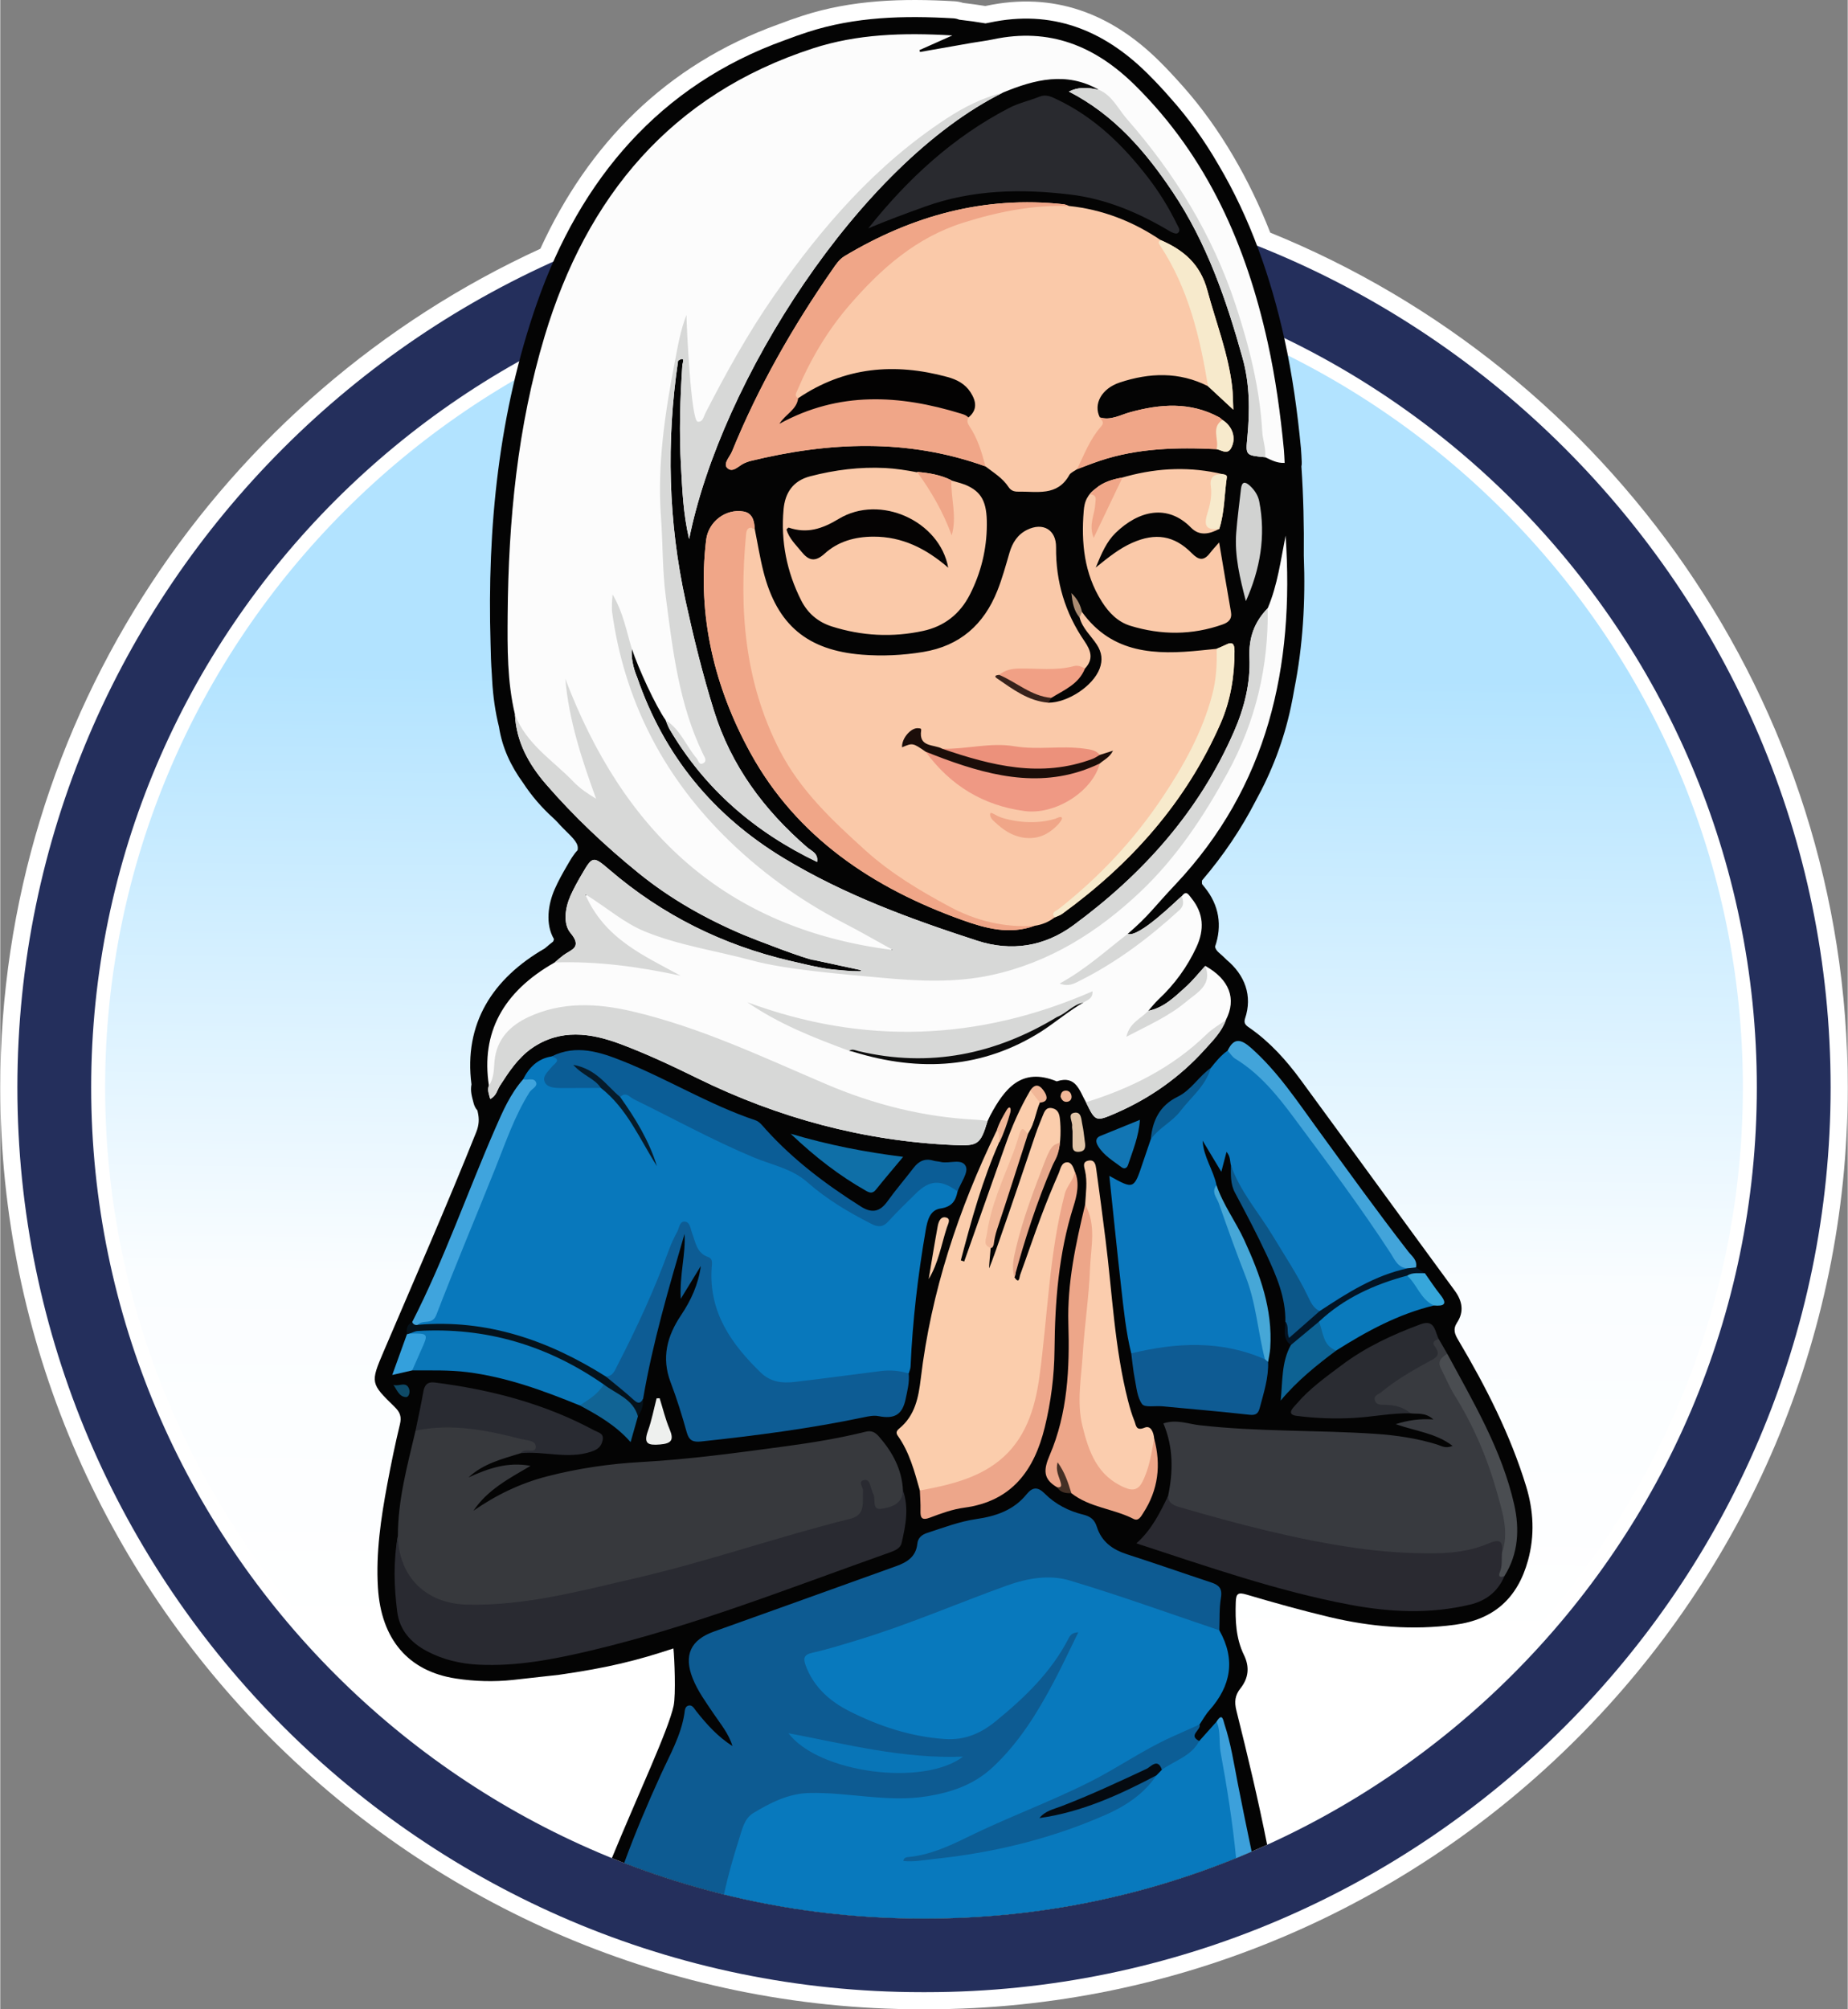 <?xml version="1.0" encoding="UTF-8"?>
<!DOCTYPE svg PUBLIC "-//W3C//DTD SVG 1.1//EN" "http://www.w3.org/Graphics/SVG/1.1/DTD/svg11.dtd">
<!-- Creator: CorelDRAW -->
<svg xmlns="http://www.w3.org/2000/svg" xml:space="preserve" width="460px" height="500px" version="1.1" style="shape-rendering:geometricPrecision; text-rendering:geometricPrecision; image-rendering:optimizeQuality; fill-rule:evenodd; clip-rule:evenodd"
viewBox="0 0 588.401 639.75"
 xmlns:xlink="http://www.w3.org/1999/xlink"
 xmlns:xodm="http://www.corel.com/coreldraw/odm/2003">
 <rect x="0" y="0" width="588.401" height="639.75" fill="#808080" stroke="none"/>
 <defs>
  <style type="text/css">
   <![CDATA[
    .fil1 {fill:#242F5C}
    .fil62 {fill:#F0A688}
    .fil2 {fill:white}
    .fil0 {fill:white}
    .fil60 {fill:#030202;fill-rule:nonzero}
    .fil42 {fill:#031424;fill-rule:nonzero}
    .fil4 {fill:#040404;fill-rule:nonzero}
    .fil61 {fill:#050303;fill-rule:nonzero}
    .fil53 {fill:#050A10;fill-rule:nonzero}
    .fil37 {fill:#05121B;fill-rule:nonzero}
    .fil57 {fill:#061B2A;fill-rule:nonzero}
    .fil58 {fill:#0875B7;fill-rule:nonzero}
    .fil7 {fill:#0878BC;fill-rule:nonzero}
    .fil6 {fill:#0879BD;fill-rule:nonzero}
    .fil43 {fill:#0A598D;fill-rule:nonzero}
    .fil23 {fill:#0A77B8;fill-rule:nonzero}
    .fil10 {fill:#0A77BC;fill-rule:nonzero}
    .fil29 {fill:#0A7ABC;fill-rule:nonzero}
    .fil59 {fill:#0B0B0B;fill-rule:nonzero}
    .fil18 {fill:#0B5D96;fill-rule:nonzero}
    .fil32 {fill:#0C5789;fill-rule:nonzero}
    .fil24 {fill:#0C5E96;fill-rule:nonzero}
    .fil8 {fill:#0D5B92;fill-rule:nonzero}
    .fil14 {fill:#0D5C94;fill-rule:nonzero}
    .fil35 {fill:#0D6293;fill-rule:nonzero}
    .fil51 {fill:#0E4A67;fill-rule:nonzero}
    .fil21 {fill:#0E5B93;fill-rule:nonzero}
    .fil33 {fill:#0F6FA7;fill-rule:nonzero}
    .fil39 {fill:#116495;fill-rule:nonzero}
    .fil40 {fill:#1276B4;fill-rule:nonzero}
    .fil56 {fill:#1B0D09;fill-rule:nonzero}
    .fil16 {fill:#292A2F;fill-rule:nonzero}
    .fil13 {fill:#292A31;fill-rule:nonzero}
    .fil22 {fill:#292B32;fill-rule:nonzero}
    .fil15 {fill:#2A2A31;fill-rule:nonzero}
    .fil26 {fill:#2A2C32;fill-rule:nonzero}
    .fil44 {fill:#34A0DC;fill-rule:nonzero}
    .fil46 {fill:#36A6DA;fill-rule:nonzero}
    .fil48 {fill:#37221B;fill-rule:nonzero}
    .fil9 {fill:#37393D;fill-rule:nonzero}
    .fil11 {fill:#383A3F;fill-rule:nonzero}
    .fil30 {fill:#3CA0DB;fill-rule:nonzero}
    .fil27 {fill:#3FA4DD;fill-rule:nonzero}
    .fil28 {fill:#42A4DA;fill-rule:nonzero}
    .fil49 {fill:#453025;fill-rule:nonzero}
    .fil36 {fill:#46A7D7;fill-rule:nonzero}
    .fil31 {fill:#4A4D51;fill-rule:nonzero}
    .fil52 {fill:#AB8C73;fill-rule:nonzero}
    .fil34 {fill:#D1D2D1;fill-rule:nonzero}
    .fil63 {fill:#D7D8D7;fill-rule:nonzero}
    .fil47 {fill:#E2C5A8;fill-rule:nonzero}
    .fil41 {fill:#E7A88C;fill-rule:nonzero}
    .fil55 {fill:#EC917B;fill-rule:nonzero}
    .fil20 {fill:#EDA689;fill-rule:nonzero}
    .fil25 {fill:#EDA68A;fill-rule:nonzero}
    .fil45 {fill:#EEF0EE;fill-rule:nonzero}
    .fil54 {fill:#EF9984;fill-rule:nonzero}
    .fil64 {fill:#F0A688;fill-rule:nonzero}
    .fil38 {fill:#F1A085;fill-rule:nonzero}
    .fil50 {fill:#F1B798;fill-rule:nonzero}
    .fil65 {fill:#F7EACC;fill-rule:nonzero}
    .fil17 {fill:#FAC9A9;fill-rule:nonzero}
    .fil12 {fill:#FBCDAC;fill-rule:nonzero}
    .fil19 {fill:#FBCDAE;fill-rule:nonzero}
    .fil5 {fill:#FCFCFC;fill-rule:nonzero}
    .fil3 {fill:url(#id0)}
   ]]>
  </style>
  <linearGradient id="id0" gradientUnits="userSpaceOnUse" x1="327.383" y1="214.835" x2="323.69" y2="525.975">
   <stop offset="0" style="stop-opacity:1; stop-color:#B2E3FF"/>
   <stop offset="0.62" style="stop-opacity:1; stop-color:#FAFDFF"/>
   <stop offset="1" style="stop-opacity:1; stop-color:white"/>
  </linearGradient>
 </defs>
 <g id="Layer_x0020_1">
  <g id="_2136300418352">
   <path class="fil0" d="M404.484 74.07c107.559,43.651 183.917,149.405 183.917,272.156 0,161.449 -132.074,293.524 -293.522,293.524l-1.356 0c-161.448,0 -293.523,-132.075 -293.523,-293.523 0,-118.172 70.765,-220.597 172.009,-267.022 15.214,-33.227 39.924,-58.548 75.811,-71.462 2.547,-0.977 5.12,-1.888 7.716,-2.729 15.748,-5.103 31.96,-5.571 48.347,-4.611 0.949,0.056 1.886,0.232 2.787,0.527 2.363,0.271 4.719,0.6 7.067,0.982 0.063,-0.013 0.126,-0.026 0.188,-0.039 21.553,-4.596 39.84,2.372 55.237,17.612 2.592,2.565 5.057,5.248 7.481,7.971 6.112,6.865 11.419,14.371 16.071,22.292 4.587,7.812 8.476,15.949 11.77,24.322z"/>
   <path class="fil1" d="M293.523 58.153l1.356 0c158.44,0 288.073,129.633 288.073,288.073l0 0.001c0,158.44 -129.633,288.073 -288.073,288.073l-1.356 0c-158.44,0 -288.073,-129.633 -288.073,-288.073l0 -0.001c0,-158.44 129.633,-288.073 288.073,-288.073z"/>
   <path class="fil2" d="M293.578 81.601l1.245 0c145.545,0 264.626,119.081 264.626,264.626l0 0c0,145.544 -119.081,264.626 -264.626,264.626l-1.245 0c-145.544,0 -264.626,-119.082 -264.626,-264.626l0 0c0,-145.545 119.082,-264.626 264.626,-264.626z"/>
   <path class="fil3" d="M293.537 86.086l1.328 0c143.078,0 260.141,117.063 260.141,260.14l0 0.001c0,143.078 -117.063,260.141 -260.141,260.141l-1.328 0c-143.078,0 -260.142,-117.063 -260.142,-260.141l0 -0.001c0,-143.077 117.064,-260.14 260.142,-260.14z"/>
   <g>
    <path class="fil4" d="M194.794 591.607c8.341,-20.262 18.031,-40.814 19.658,-48.466 0.757,-3.555 0.266,-15.342 -0.054,-18.284 -11.476,3.801 -20.651,6.134 -36.458,8.395 -5.231,0.583 -9.971,1.128 -14.715,1.637 -6.056,0.649 -12.108,0.464 -18.114,-0.452 -15.142,-2.308 -23.817,-12.469 -24.826,-28.929 -0.682,-11.126 0.943,-22.052 2.973,-32.928 1.194,-6.392 2.499,-12.77 4.03,-19.088 0.579,-2.39 0.062,-3.826 -1.67,-5.518 -7.703,-7.524 -7.785,-7.662 -3.506,-17.681 9.92,-23.226 20.093,-46.341 29.469,-69.799 0.921,-2.303 1.009,-4.214 0.486,-6.479l-0.105 -0.453c-0.553,-0.621 -0.953,-1.376 -1.181,-2.243 -0.596,-2.261 -1.111,-3.939 -0.708,-6.054 -2.493,-19.349 6.698,-33.694 23.373,-43.306 0.863,-0.73 1.706,-1.471 2.612,-2.153l0.029 -0.021c0.113,-0.247 0.2,-0.504 0.264,-0.777 -2.809,-4.77 -1.889,-11.12 0.273,-15.996 1.126,-2.536 2.474,-4.957 3.872,-7.35 0.995,-1.702 2.005,-3.539 3.369,-4.951 0.444,-2.066 -1.014,-3.481 -4.531,-6.935 -1.08,-1.06 -2.037,-2.25 -3.157,-3.263 -3.839,-3.47 -7.025,-7.214 -9.637,-11.211 -3.913,-5.371 -6.69,-11.242 -7.696,-17.857 -1.19,-4.733 -1.891,-9.7 -2.183,-14.88 -0.039,-0.68 -0.075,-1.36 -0.11,-2.041 -0.236,-3.198 -0.349,-6.406 -0.395,-9.622 -1.109,-36.979 2.614,-73.617 14.798,-108.466 13.819,-39.528 39.257,-69.385 78.764,-83.584 2.445,-0.938 4.943,-1.825 7.498,-2.653 15.088,-4.889 30.656,-5.274 46.348,-4.355 0.654,0.039 1.276,0.187 1.845,0.429 2.798,0.308 5.597,0.701 8.394,1.175 0.422,-0.075 0.841,-0.156 1.259,-0.245 19.748,-4.211 36.185,2.218 50.267,16.156 2.536,2.51 4.949,5.085 7.243,7.721 5.905,6.575 11.009,13.752 15.442,21.428 10.002,16.907 16.607,35.591 21,55.487 2.529,11.453 4.126,23.085 5.243,34.756 0.139,1.445 0.17,2.892 0.249,4.341 0.028,0.503 -0.006,0.985 -0.101,1.446 0.636,9.396 0.858,18.856 0.762,28.366 0.573,14.646 -0.304,28.815 -3.004,42.382 -0.329,1.946 -0.697,3.888 -1.108,5.826 -2.274,10.699 -6.107,20.616 -11.211,29.88 -4.545,8.83 -10.198,17.293 -17.092,25.343 -0.055,0.383 -0.051,0.77 0.016,1.167 0.244,0.295 0.489,0.612 0.774,0.959 4.709,5.748 5.661,12.294 3.37,18.931 0.107,0.817 0.633,1.435 1.353,2.055 0.827,0.711 1.613,1.438 2.351,2.184 5.727,4.774 8.323,11.395 5.819,18.728l-0.053 0.209c-0.406,1.537 0.697,2.127 1.698,2.83 6.399,4.489 11.55,10.237 16.129,16.479 16.387,22.331 32.655,44.749 49.043,67.078 2.442,3.328 2.984,6.697 0.768,10.088 -1.463,2.239 -0.756,3.771 0.391,5.705 8.736,14.74 16.491,29.944 21.544,46.4 2.412,7.854 2.812,15.739 0.61,23.718 -3.282,11.896 -10.759,18.774 -23.213,20.446 -13.572,1.823 -26.899,0.677 -40.091,-2.467 -8.826,-2.102 -17.576,-4.552 -26.28,-7.12 -2.672,-0.788 -3.391,-0.437 -3.48,2.385 -0.185,5.814 0.01,11.504 2.618,16.859 1.834,3.769 1.486,7.323 -1.136,10.616 -1.708,2.145 -1.99,4.226 -1.272,7.092 3.549,14.166 6.935,28.365 9.784,42.677 -33.196,15.083 -69.997,23.499 -108.672,23.499l-1.245 0c-34.874,0 -68.226,-6.843 -98.784,-19.246z"/>
    <g>
     <path class="fil5" d="M211.933 229.32c-3.271,-4.673 -8.69,-16.453 -10.778,-22.74 -0.249,2.69 0.359,5.96 1.707,9.142 8.568,24.876 24.148,43.903 46.731,57.551 19.326,11.679 40.273,19.331 61.547,26.241 10.853,3.525 21.409,1.889 30.653,-4.915 22.177,-16.324 40.09,-36.281 51.201,-61.809 3.239,-7.443 5.21,-15.334 4.867,-23.374 -0.274,-6.37 1.541,-11.353 5.803,-15.746 3.147,-7.395 4.151,-15.342 5.704,-23.149 2.845,41.739 -5.571,79.887 -35.253,111.268 -6.62,6.997 -8.212,9.695 -15.048,15.564 3.626,1.311 15.579,-10.684 17.266,-12.06l0.001 0.001 0 -0.001c1.442,-1.916 2.122,-0.44 2.992,0.622 3.979,4.856 4.216,10.089 1.656,15.623 -2.939,6.35 -6.984,11.892 -12.092,16.679 -1.182,1.107 -2.176,2.417 -3.257,3.633l0 0.001c4.956,-0.982 8.383,-4.428 11.913,-7.597 2.265,-2.032 4.173,-4.463 6.241,-6.715 7.688,4.304 10.04,10.472 6.566,17.216l-0.001 0.001 0.001 -0.001c-1.356,3.813 -4.19,6.605 -6.797,9.491 -7.911,8.762 -17.386,15.429 -28.189,20.14 -6.527,2.848 -6.583,2.721 -9.577,-3.429l0 -0.001 0 0c-2.082,-3.645 -3.146,-8.712 -9.305,-6.654 -11.291,-4.624 -16.618,2.356 -21.189,10.862 -0.152,0.283 -0.456,0.934 -0.859,1.801 -2.266,7.491 -3.073,7.945 -10.57,7.618 -28.818,-1.252 -56.045,-8.596 -81.911,-21.309 -7.995,-3.929 -16.099,-7.733 -24.429,-10.856 -9.431,-3.534 -19.178,-4.954 -28.226,1.333 -4.39,3.051 -7.327,7.527 -10.192,11.98 -0.863,1.341 -1.068,3.146 -3.058,4.199 -0.403,-1.527 -0.98,-2.822 -0.427,-4.328l0 0 -0.001 0c-2.534,-16.754 4.445,-29.795 20.953,-39.155l0.001 0c0.917,-0.764 1.804,-1.569 2.757,-2.285 2.411,-1.814 6.207,-2.41 2.267,-7.133 -2.385,-2.857 -1.74,-7.873 0.005,-11.806 1.039,-2.342 2.301,-4.595 3.596,-6.811 3.435,-5.878 3.571,-5.987 8.915,-1.409 16.77,14.368 35.95,23.89 57.406,28.918 4.655,1.089 8.367,2.005 12.306,2.6 1.208,0.126 2.418,0.241 3.63,0.342 1.277,0.115 2.554,0.23 3.83,0.343 0.877,0.03 1.787,0.046 2.738,0.046 0.043,-0.119 0.088,-0.238 0.132,-0.357l-13.135 -2.83 -1.791 -0.385 0 0c-1.997,0 -19.569,-6.786 -22.501,-8.029 -11.932,-5.058 -23.235,-11.384 -33.517,-19.739 -10.562,-8.583 -20.458,-17.898 -29.377,-28.192 -5.533,-6.387 -9.505,-13.567 -9.924,-22.278l0.002 0.003 -0.001 -0.003c-2.465,-10.409 -2.398,-21.039 -2.314,-31.605 0.236,-30.102 3.138,-60.091 11.804,-88.876 13.302,-44.187 40.148,-76.885 85.491,-91.578 13.931,-4.514 28.408,-5.032 44.349,-4.098 -4.325,1.925 -7.407,3.296 -10.488,4.667 0.061,0.2 0.121,0.4 0.181,0.6 5.515,-0.97 11.027,-1.946 16.543,-2.904 2.236,-0.389 4.499,-0.641 6.718,-1.115 17.94,-3.825 32.532,2.066 45.296,14.699 23.014,22.778 35.349,50.923 42.198,81.938 2.482,11.242 4.041,22.64 5.139,34.1 0.127,1.334 0.153,2.677 0.232,4.12 -2.476,0.121 -4.31,-0.945 -6.203,-1.81l0 0c-6.315,-0.6 -6.218,-0.591 -5.668,-6.412 0.799,-8.467 0.776,-16.907 -1.536,-25.199 -5.173,-18.554 -11.409,-36.66 -22.243,-52.83 -8.656,-12.916 -18.58,-24.535 -33.057,-31.982 2.774,-1.41 5.633,-1.437 9.552,-0.56l0.001 0 0 0c-10.345,-5.891 -20.45,-3.299 -30.511,0.861l-0.002 0.001 0.002 0c-45.727,22.653 -89.95,91.923 -100.002,142.181 -1.953,-8.366 -2.162,-15.818 -2.587,-23.201 -0.62,-10.735 -0.282,-21.483 0.433,-32.217 0.036,-0.548 1.152,-2.992 -1.351,-1.366 -3.803,25.692 -3.151,51.276 2.41,76.638 2.554,11.651 5.416,23.241 8.964,34.667 5.478,17.642 15.958,31.703 29.725,43.628 1.354,1.173 3.621,1.884 3.163,4.654 -19.893,-9.533 -35.808,-23.25 -46.973,-42.264 -0.522,-0.89 -0.837,-1.903 -1.248,-2.859l0 0 0 0zm71.922 72.893c-0.004,0.068 -0.014,0.137 -0.031,0.206 0.179,0.023 0.355,0.049 0.533,0.071l-0.502 -0.277zm-97.178 -17.274l-0.388 -0.243c0.064,0.148 0.13,0.294 0.195,0.44 0.052,-0.063 0.11,-0.123 0.176,-0.182l0.017 -0.015zm127.76 72.026l0 0 0 0z"/>
    </g>
    <path class="fil6" d="M388.256 519.079c5.255,9.306 3.732,17.733 -3.212,25.528 -1.19,1.336 -2.057,2.963 -3.073,4.455 -0.853,1.331 -2.141,2.085 -3.538,2.718 -9.928,4.495 -19.236,10.129 -28.683,15.518 -9.866,5.627 -20.75,9.046 -30.978,13.917 -7.618,3.626 -15.074,7.681 -23.324,9.86 -1.615,0.426 -3.213,0.657 -4.986,0.723 21.193,-2.715 42.057,-6.361 61.535,-15.315 5.752,-2.645 10.956,-6.383 15.072,-11.376 0.647,-0.917 1.44,-1.686 2.34,-2.349 4.131,-2.838 8.511,-5.311 12.457,-8.43 1.84,-2.059 3.68,-4.118 5.521,-6.177 1.785,1.077 1.98,2.91 2.223,4.711 1.723,12.735 4.059,25.389 5.382,38.176 -30.934,12.762 -64.766,19.815 -100.169,19.815l-1.245 0c-22.156,0 -43.696,-2.764 -64.296,-7.958 1.361,-6.75 3.267,-13.386 5.616,-19.918 1.592,-4.425 4.499,-7.303 8.685,-9.321 7.601,-3.665 15.399,-4.666 23.8,-3.619 9.721,1.211 19.49,1.959 29.358,0.445 10.959,-1.68 18.773,-7.816 25.342,-16.132 7.455,-9.44 12.8,-20.142 18.255,-30.784 -5.705,11.126 -14.674,19.271 -24.369,26.77 -4.248,3.286 -8.928,4.85 -14.346,4.549 -13.295,-0.74 -25.506,-4.721 -36.57,-12.079 -4.093,-2.723 -7.258,-6.425 -9.2,-10.999 -1.629,-3.837 -0.892,-5.816 3.117,-6.847 20.867,-5.367 40.636,-13.847 60.835,-21.118 8.908,-3.208 17.955,-3.423 27.097,-0.136 11.955,4.299 24.093,8.079 36.135,12.131 1.977,0.666 4.18,1.038 5.219,3.242z"/>
    <path class="fil7" d="M166.513 343.665c1.916,-3.816 4.664,-6.597 9.081,-7.301 3.716,-0.635 2.435,1.554 1.675,3.155 -2.437,5.136 -2.25,5.498 3.395,5.66 3.309,0.095 6.629,-0.197 9.93,0.231 6.375,2.605 8.946,8.666 12.318,13.901 1.931,2.999 3.427,6.314 4.293,7.971 -2.136,-3.639 -4.424,-9.162 -8.057,-13.95 -0.95,-1.253 -2.223,-2.53 -2.036,-4.39 1.914,-2.654 3.861,-0.644 5.526,0.182 9.598,4.761 19.193,9.53 28.777,14.321 1.485,0.742 2.906,1.697 4.494,2.133 12,3.29 22.058,10.038 32.045,17.174 11.233,8.027 11.53,7.818 21.056,-1.908 3.736,-3.814 7.496,-6.638 13.094,-4.36 1.305,0.53 3.124,0.659 2.78,2.845 -0.581,3.03 -1.82,4.927 -5.414,5.452 -3.373,0.493 -4.17,3.704 -4.722,6.891 -2.495,14.402 -4.19,28.882 -4.835,43.486 -0.032,0.728 -0.375,1.444 -0.574,2.165 -7.15,0.844 -14.365,0.947 -21.5,2.025 -4.479,0.677 -9.007,1.041 -13.486,1.743 -5.779,0.905 -10.636,-0.549 -14.793,-4.893 -20.065,-20.962 -11.552,-31.879 -15.402,-34.984 -6.083,-4.905 -3.737,-9.995 -6.188,-10.023 -0.854,-0.01 -1.199,0.788 -1.514,1.479 -1.568,3.44 -2.915,6.972 -4.212,10.518 -4.01,10.96 -9.13,21.412 -14.454,31.772 -1.045,2.031 -2.137,4.101 -4.937,4.037 -6.684,-2.706 -12.818,-6.532 -19.467,-9.361 -10.404,-4.429 -21.077,-6.899 -32.404,-6.568 -2.518,0.074 -5.13,0.512 -7.556,-0.675 -1.28,-1.356 -0.047,-1.976 0.888,-2.221 2.536,-0.665 3.479,-2.531 4.395,-4.728 7.104,-17.03 13.814,-34.22 20.678,-51.347 2.254,-5.625 4.513,-11.264 7.87,-16.317 1.317,-1.981 0.6,-2.945 -0.744,-4.115z"/>
    <path class="fil8" d="M388.256 519.079c-15.868,-5.347 -31.626,-11.066 -47.66,-15.86 -6.493,-1.941 -13.51,-0.718 -20.021,1.624 -15.89,5.716 -31.399,12.48 -47.589,17.373 -4.756,1.437 -9.507,2.948 -14.349,4.018 -2.867,0.634 -2.912,1.917 -2.077,4.156 2.529,6.792 7.684,11.31 13.778,14.396 9.564,4.841 19.659,8.188 30.566,8.918 6.398,0.428 11.473,-1.86 16.153,-5.68 9.169,-7.484 17.637,-15.601 23.167,-26.306 0.464,-0.899 0.961,-1.893 3.121,-1.995 -2.683,5.441 -5.062,10.558 -7.694,15.542 -5.3,10.038 -11.208,19.66 -19.634,27.483 -5.859,5.439 -12.835,7.869 -20.684,9.16 -12.753,2.097 -25.21,-1.364 -37.819,-1.015 -6.519,0.181 -12.206,3.079 -17.64,6.354 -2.94,1.771 -3.591,5.234 -4.53,8.171 -1.878,5.877 -3.587,11.79 -4.844,17.78 -10.872,-2.686 -21.485,-6.047 -31.791,-10.039 3.487,-9.521 7.447,-18.861 11.663,-28.099 2.884,-6.32 6.389,-12.368 7.504,-19.38 0.146,-0.923 0.108,-2.353 1.339,-2.638 1.219,-0.284 1.785,0.952 2.409,1.741 3.341,4.229 6.92,8.2 11.564,11.144 -1.18,-3.966 -3.795,-7.021 -5.995,-10.3 -2.444,-3.642 -5.059,-7.167 -6.684,-11.288 -2.903,-7.363 -0.603,-12.228 6.798,-14.864 19.371,-6.899 38.713,-13.883 58.069,-20.829 3.45,-1.237 6.282,-3.011 6.702,-7.13 0.191,-1.868 1.417,-2.881 3.16,-3.446 5.17,-1.674 10.245,-3.635 15.68,-4.418 6.112,-0.881 11.804,-2.785 15.894,-7.814 1.913,-2.352 3.536,-2.594 5.874,-0.254 3.361,3.366 7.615,5.544 12.22,6.668 2.356,0.575 3.63,1.624 4.341,3.878 1.494,4.743 5.002,7.268 9.631,8.752 8.924,2.861 17.761,5.997 26.667,8.919 2.492,0.818 3.744,1.854 3.232,4.872 -0.578,3.4 -0.381,6.932 -0.521,10.406z"/>
    <path class="fil9" d="M165.746 462.696c-5.85,1.833 -11.879,3.272 -16.637,7.729 6.147,-2.815 12.364,-5.071 19.787,-3.702 -6.911,4.046 -13.755,7.653 -18.191,14.294 7.24,-5.043 15.023,-8.786 23.531,-10.97 9.802,-2.517 19.758,-3.982 29.866,-4.541 15.496,-0.855 30.86,-2.972 46.227,-5.044 8.51,-1.146 16.976,-2.545 25.309,-4.614 2.035,-0.507 3.18,0.354 4.3,1.641 4.259,4.898 7.241,10.373 7.559,17.026 0.211,3.763 -1.572,6.054 -5.399,6.773 -5.234,0.985 -4.498,-3.688 -5.908,-6.32 -0.5,7.882 -0.961,8.676 -8.617,10.744 -27.295,7.376 -54.167,16.339 -81.921,21.994 -12.002,2.447 -24,5.026 -36.374,4.473 -8.426,-0.375 -15.745,-2.836 -20.346,-10.607 -2.323,-3.925 -3.301,-8.036 -2.296,-12.541 -0.006,-11.487 3.03,-22.464 5.625,-33.515 1.406,-1.555 3.232,-2.125 5.252,-2.236 10.346,-0.57 20.391,1.103 30.263,4.058 0.575,0.171 1.133,0.415 1.652,0.723 1.194,0.708 2.453,1.53 2.016,3.128 -0.435,1.59 -1.962,0.967 -3.078,1.079 -0.885,0.088 -1.814,-0.141 -2.62,0.428z"/>
    <path class="fil10" d="M385.54 340.039c1.599,-2.027 3.233,-4.021 5.367,-5.529 13.643,5.924 27.297,28.186 36.088,39.79 5.921,7.815 11.388,15.951 16.719,24.176 1.33,2.05 3.262,3.524 4.76,5.405 -0.12,1.099 -0.948,1.536 -1.837,1.715 -13.645,2.756 -22.907,12.494 -26.403,12.333 -2.626,-0.347 -3.698,-2.414 -4.683,-4.435 -6.006,-12.336 -13.776,-23.588 -21.477,-34.873 -1.651,-2.419 -1.257,-5.144 -2.129,-7.634 -0.336,-1.281 -0.095,-2.722 -1.39,-4.244 -0.526,2.008 -0.983,3.748 -1.665,6.346 -2.22,-3.695 -4.089,-6.803 -5.958,-9.913 0.276,5.161 3.417,9.315 4.426,14.171 -0.906,2.335 0.831,3.995 1.629,5.815 6.325,14.43 11.92,29.077 13.918,44.842 0.217,1.715 1.142,3.541 -0.408,5.14 -3.945,0.534 -7.203,-1.859 -10.87,-2.598 -8.926,-1.795 -17.723,-0.399 -26.562,0.385 -1.629,0.145 -3.245,0.846 -4.863,-0.024 -1.689,-6.876 -2.396,-13.907 -3.189,-20.917 -1.336,-11.815 -2.524,-23.648 -3.788,-35.604 7.828,4.362 7.823,4.361 10.7,-4.296 0.81,-2.439 1.654,-4.867 2.484,-7.3 1.219,-2.761 3.077,-4.902 5.449,-6.853 5.453,-4.485 9.33,-10.415 13.682,-15.898z"/>
    <path class="fil11" d="M371.933 476.348c1.639,-7.821 1.717,-15.566 -1.489,-23.14 4.14,-1.384 7.826,0.154 11.473,0.572 18.638,2.14 37.395,1.492 56.058,2.752 6.59,0.445 13.179,1.412 19.561,3.371 1.386,0.425 2.735,1.441 5.009,0.454 -5.321,-4.065 -11.627,-4.631 -18.112,-6.913 4.177,-1.297 7.518,-1.758 12.006,-1.504 -2.715,-2.392 -5.143,-1.623 -7.275,-1.948 -2.807,-1.181 -5.83,-1.191 -8.776,-1.613 -1.566,-0.225 -3.016,-0.74 -3.407,-2.453 -0.351,-1.533 0.752,-2.51 1.8,-3.383 4.169,-3.472 8.825,-6.218 13.495,-8.93 2.1,-1.221 4.328,-2.112 3.57,-5.373 -0.308,-1.323 0.262,-2.892 2.345,-1.813 0.886,1.533 1.772,3.066 2.658,4.599 -1.027,2.608 -0.339,4.867 0.913,7.313 5.849,11.423 12.324,22.571 15.772,35.088 1.57,5.707 3.02,11.426 2.742,17.386 -0.067,1.425 0.668,3.987 -2.458,3.545 -1.023,-1.286 -2.209,-1.909 -3.934,-1.362 -15.462,4.905 -31.097,3.137 -46.612,0.664 -16.547,-2.636 -32.778,-6.825 -48.875,-11.482 -1.592,-0.46 -3.206,-0.941 -4.604,-1.856 -1.395,-0.915 -2.836,-1.907 -1.86,-3.974z"/>
    <path class="fil12" d="M292.88 474.572c-1.715,-6.084 -3.307,-12.218 -7.059,-17.479 -0.697,-0.977 -0.251,-1.644 0.527,-2.283 4.991,-4.098 6.11,-9.868 6.817,-15.815 3.305,-27.788 12.008,-53.923 24.174,-78.999 1.693,-0.082 1.604,0.79 1.029,1.922 -0.043,0.521 -0.087,1.041 -0.131,1.562 -0.77,7.774 -4.825,14.537 -6.772,21.961 -1.175,4.481 -2.475,8.968 -4.257,13.265 2.861,-8.232 5.35,-16.595 8.422,-24.754 1.222,-3.247 2.184,-6.605 4.48,-9.33 2.127,-6.047 4.685,-11.898 7.942,-17.431 2.595,0.047 3.115,1.73 3.05,3.873 -1.079,2.265 -2.548,9.434 -3.688,10.192 -1.026,0.362 -1.901,0.897 -2.242,2.022 -2.953,9.753 -8.257,18.723 -9.603,29.021 -0.22,1.677 -0.623,3.24 0.44,4.741 0.643,1.415 -0.382,2.557 -0.736,4.431 0.451,-1.797 1.301,-2.831 1.246,-4.158 4.463,-12.444 7.368,-25.452 13.581,-37.253 0.626,-1.585 1.231,-3.178 1.883,-4.752 0.567,-1.37 1.044,-2.887 3.074,-2.461 1.834,0.385 2.252,1.843 2.425,3.358 0.323,2.81 0.36,7.705 -0.576,10.521 -0.649,0.26 -0.851,-1.944 -1.239,-1.045 -5.058,11.733 -9.036,23.836 -12.492,36.123 -0.458,1.63 0.737,3.275 -0.169,4.863 1.565,2.372 1.545,-0.013 1.79,-0.683 2.261,-6.199 4.372,-12.453 6.683,-18.633 1.733,-4.635 3.615,-9.221 5.605,-13.752 0.608,-1.383 0.825,-3.636 2.891,-3.523 1.881,0.105 2.603,4.147 2.792,5.63 0.436,3.592 -2.274,4.544 -3.071,7.845 -3.917,16.211 -5.428,32.695 -6.498,49.27 -0.371,5.731 -1.95,11.278 -3.715,16.778 -3.698,11.519 -11.054,19.309 -22.703,22.687 -4.5,1.306 -8.842,4.164 -13.9,2.286z"/>
    <path class="fil13" d="M126.636 489.031c0.308,13.093 8.956,21.582 22.087,21.879 18.443,0.417 36.048,-4.368 53.769,-8.462 23.019,-5.318 45.331,-13.19 68.246,-18.882 5.076,-1.263 3.748,-5.387 4.04,-8.861 0.099,-1.187 -1.769,-2.96 0.269,-3.436 1.912,-0.447 1.962,1.813 2.51,3.127 0.175,0.419 0.247,0.888 0.472,1.273 0.937,1.604 -0.619,5.204 2.626,4.723 3.066,-0.456 6.703,-1.457 6.843,-5.876 1.974,5.652 0.848,11.26 -0.437,16.805 -0.393,1.696 -2.211,2.422 -3.79,2.982 -31.512,11.162 -62.649,23.55 -95.259,31.246 -11.636,2.746 -23.518,5.084 -35.7,4.474 -5.839,-0.292 -11.364,-1.612 -16.453,-4.311 -4.978,-2.641 -8.668,-6.569 -9.428,-12.51 -1.032,-8.063 -1.281,-16.126 0.205,-24.171z"/>
    <path class="fil14" d="M192.887 438.287c2.275,-0.1 2.852,-1.97 3.674,-3.559 6.178,-11.953 11.803,-24.151 16.412,-36.807 0.721,-1.979 1.631,-3.908 2.641,-5.758 0.666,-1.222 0.72,-3.489 2.58,-3.185 1.526,0.25 1.64,2.317 2.169,3.712 1.1,2.899 1.431,6.269 5.082,7.545 1.678,0.587 1.196,2.324 1.116,3.589 -0.88,13.957 6.234,24.079 15.644,33.2 3.179,3.082 6.948,3.429 10.918,2.963 9.098,-1.065 18.178,-2.293 27.267,-3.447 3.037,-0.385 6.024,-0.15 8.948,0.783 0.264,2.764 -0.426,5.426 -0.978,8.079 -1.055,5.071 -3.553,6.486 -8.69,5.483 -1.421,-0.277 -3.02,0.032 -4.482,0.339 -17.18,3.606 -34.552,5.878 -51.991,7.737 -2.483,0.266 -3.826,-0.243 -4.561,-2.899 -1.492,-5.388 -3.166,-10.747 -5.149,-15.973 -2.975,-7.84 -1.091,-14.75 3.342,-21.348 3.177,-4.729 5.506,-9.825 6.289,-15.653 -1.906,3.117 -3.813,6.235 -6.39,10.448 -0.401,-7.87 1.614,-14.148 1.2,-20.66 -5.042,17.339 -10.158,34.648 -13.188,52.494 -0.538,1.113 -0.799,3.142 -2.621,1.704 -3.335,-2.633 -7.453,-4.504 -9.232,-8.787z"/>
    <path class="fil15" d="M371.933 476.348c0.089,2.313 1.904,3.007 3.614,3.504 18.449,5.361 36.985,10.274 56.07,13.012 8.531,1.223 17.016,1.792 25.594,1.688 5.763,-0.07 11.502,-0.849 16.727,-3.095 4.131,-1.776 4.661,-0.422 4.321,3.1 2.32,2.173 -0.169,4.897 0.827,7.222 -2.06,4.942 -5.839,7.889 -10.937,9.114 -12.839,3.086 -25.694,2.439 -38.548,0.003 -22.997,-4.357 -45.015,-12.066 -67.752,-19.496 4.898,-4.38 7.478,-9.724 10.084,-15.052z"/>
    <path class="fil16" d="M276.445 72.719c12.562,-15.792 27.011,-29.091 44.835,-38.332 3.044,-1.579 6.506,-2.335 9.717,-3.615 2.117,-0.844 3.807,0.05 5.591,0.898 11.893,5.652 21.004,14.538 28.931,24.816 3.609,4.679 6.695,9.674 9.278,14.983 0.449,0.922 1.304,2.042 0.143,2.795 -0.486,0.315 -1.726,-0.201 -2.449,-0.632 -9.815,-5.857 -20.23,-10.296 -31.604,-11.673 -15.678,-1.898 -31.27,-1.608 -46.409,3.843 -6.041,2.175 -12.062,4.387 -18.033,6.917z"/>
    <path class="fil17" d="M388.242 168.406c-3.083,1.619 -6.275,2.38 -9,-0.406 -7.522,-7.688 -16.735,-5.399 -24.016,1.669 -2.805,2.724 -4.41,6.343 -6.328,11.031 4.257,-3.445 7.64,-6.11 11.616,-7.873 7.353,-3.264 13.355,-2.388 18.983,3.322 2.241,2.274 3.837,2.468 5.773,-0.041 0.814,-1.056 1.737,-2.027 2.93,-3.402 1.296,7.654 2.486,14.881 3.761,22.094 0.404,2.28 -0.719,3.344 -2.646,4.025 -9.747,3.448 -19.585,3.425 -29.375,0.428 -4.016,-1.23 -6.867,-4.153 -9.14,-7.754 -5.614,-8.897 -6.546,-18.681 -5.732,-28.804 0.114,-1.426 0.369,-2.895 1.11,-4.179 0.545,-0.944 1.194,-1.934 2.748,-2.993 2.344,-2.016 5.276,-2.908 8.383,-3.463 0.495,-0.143 1.011,-0.287 1.553,-0.432 10.117,-2.711 20.281,-3.1 30.552,-0.634l0 0.001 0.002 0c0.604,0.098 1.336,0.235 1.226,0.998 -0.79,5.472 -0.708,11.074 -2.4,16.413zm-52.432 123.688l0 0c-1.894,1.473 -4.043,2.337 -6.408,2.683l-0.006 0.001c-7.932,2.89 -15.563,0.82 -22.97,-1.829 -28.468,-10.18 -52.786,-26.399 -67.542,-53.293 -11.395,-20.766 -16.982,-43.594 -14.066,-67.753 0.692,-5.731 6.125,-9.993 11.855,-9.047 2.881,0.475 3.484,2.958 3.61,5.508 0.925,4.579 1.653,9.209 2.807,13.73 4.324,16.922 14.012,24.989 31.399,26.355 6.511,0.512 12.964,0.201 19.431,-0.862 11.725,-1.929 19.349,-8.727 23.64,-19.495 1.561,-3.919 2.677,-8.023 3.861,-12.081 0.936,-3.206 2.572,-5.812 5.618,-7.318 5.049,-2.496 9.283,-0.029 9.225,5.559 -0.114,10.939 2.88,20.918 9.044,29.887 2.095,3.047 2.95,5.747 0.163,8.708 -5.269,1.458 -10.665,1.418 -16.066,1.41 -3.134,-0.005 -6.313,-0.323 -9.313,0.87 -1.41,1.14 0.08,1.353 0.63,1.771 3.976,3.033 8.884,4.287 13.115,6.84 6.206,-0.037 14.195,-5.317 16.296,-10.831 1.028,-2.697 0.734,-5.19 -0.909,-7.697 -1.862,-2.842 -4.58,-5.158 -5.465,-8.619 -0.533,-0.924 -0.651,-1.667 0.759,-1.747 9.647,13.393 23.504,13.72 37.948,12.232 1.644,-0.169 3.289,-0.335 4.934,-0.502l0 0 0 0c0.958,-0.418 1.939,-0.791 2.869,-1.264 2.289,-1.165 2.826,-0.234 2.827,2.022 0.004,7.967 -1.253,15.73 -4.441,23.003 -10.971,25.029 -28.499,44.673 -50.427,60.613 -0.709,0.516 -1.608,0.77 -2.418,1.146zm33.74 -215.665c7.303,3.177 12.637,7.608 14.905,16.057 2.739,10.197 6.658,20.081 7.892,30.668 0.254,2.172 0.228,4.377 0.365,7.286 -3.084,-2.862 -5.573,-5.172 -8.061,-7.481 -9.194,-4.656 -18.64,-4.316 -28.118,-1.165 -5.804,1.929 -8.468,6.889 -6.325,11.108l0 0c3.463,1.058 6.452,-0.774 9.577,-1.636 9.675,-2.676 19.209,-3.39 28.434,1.604 0.377,0.204 0.678,0.551 1.015,0.831l-0.001 0.001 0.002 -0.001c3.225,1.998 4.509,5.791 2.791,8.941 -1.232,2.259 -3.061,0.646 -4.652,0.361l0 0c-12.598,-0.615 -25.108,-0.339 -37.232,3.729 -2.421,0.812 -4.797,1.764 -7.192,2.651 -0.844,0.617 -2.015,1.052 -2.478,1.881 -3.835,6.877 -10.351,5.153 -16.317,5.271 -1.317,0.027 -2.315,-0.371 -3.052,-1.495 -1.857,-2.834 -4.737,-4.538 -7.336,-6.551l0 0 0 0c-24.816,-8.943 -49.858,-7.832 -75.01,-1.672 -0.583,0.144 -1.144,0.393 -1.702,0.624 -1.845,0.766 -3.774,3.349 -5.558,1.513 -1.322,-1.361 0.875,-3.525 1.579,-5.252 8.365,-20.533 19.307,-39.655 31.926,-57.845 1.122,-1.615 2.175,-3.278 3.928,-4.327 21.51,-12.877 44.556,-19.25 69.758,-16.495 0.579,0.064 1.133,0.358 1.698,0.543l-0.004 0 0.004 0.001c10.646,1.127 20.318,4.879 29.164,10.85zm-115.503 50.813c-0.657,3.345 -4.021,4.703 -5.895,7.696 18.98,-10.423 38.28,-9.257 57.821,-3.25 0.539,0.166 1.077,0.325 1.557,0.593l-0.001 -0.053c1.815,-5.202 0.108,-9.011 -5.602,-10.699 -14.262,-4.218 -28.299,-4.107 -41.745,3.195 -1.94,1.054 -3.672,2.71 -6.135,2.518zm48.881 25.669l-0.002 0.069c2.392,0.671 4.043,1.204 4.435,1.37 5.297,2.229 6.903,5.573 6.858,12.75 -0.049,7.823 -1.844,15.242 -5.424,22.248 -3.178,6.22 -8.207,10.095 -14.884,11.538 -9.774,2.111 -19.522,1.61 -29.087,-1.432 -4.395,-1.399 -7.682,-4.215 -9.743,-8.295 -4.608,-9.113 -6.519,-18.816 -5.605,-28.982 0.47,-5.237 2.965,-9.086 8.444,-10.519 7.916,-2.071 15.867,-3.039 23.874,-2.647 3.206,0.156 6.816,0.695 10.294,1.376l-0.093 -0.128c3.784,0.308 7.49,0.939 10.933,2.652zm-62.645 15.453c-0.356,-0.169 -0.674,-0.275 -0.957,-0.319 0.288,0.081 0.605,0.189 0.957,0.319z"/>
    <path class="fil18" d="M191.269 346.39c-4.182,0.016 -8.365,0.044 -12.548,0.042 -1.96,-0.001 -4.343,-0.088 -5.239,-1.767 -1.023,-1.916 0.981,-3.454 2.16,-4.967 0.813,-1.043 3.402,-2.286 -0.047,-3.333 7.867,-3.938 15.459,-1.397 22.742,1.51 14.308,5.71 27.524,13.909 42.211,18.83 1.299,0.435 2.334,1.854 3.332,2.959 8.8,9.732 19.172,17.497 30.202,24.485 3.499,2.216 6.051,1.734 8.462,-1.627 2.64,-3.68 5.613,-7.118 8.367,-10.718 1.65,-2.155 3.63,-3.065 6.309,-2.255 0.717,0.218 1.501,0.203 2.228,0.391 2.776,0.713 6.92,-1.315 8.103,1.506 0.804,1.917 -1.663,5.206 -2.666,7.882 -5.403,-3.896 -8.903,-3.691 -13.428,0.818 -2.885,2.876 -5.856,5.677 -8.577,8.703 -1.748,1.945 -3.252,1.932 -5.484,0.799 -7.278,-3.696 -14.256,-7.856 -20.374,-13.256 -4.955,-4.374 -11.27,-5.459 -17.053,-7.873 -13.074,-5.459 -25.471,-12.327 -38.19,-18.528 -1.272,-0.619 -2.571,-2.566 -4.331,-0.691 -2.024,0.352 -2.883,-1.323 -3.962,-2.431 -2.298,-2.358 -4.751,-4.478 -7.435,-5.935 1.467,1.866 5.237,1.811 5.218,5.456z"/>
    <path class="fil19" d="M345.518 383.533c0.208,-3.604 0.782,-7.211 -0.035,-10.811 -0.299,-1.317 -0.898,-2.831 1.152,-3.193 1.954,-0.345 2.23,1.338 2.407,2.591 1.052,7.464 2.01,14.942 2.957,22.42 2.175,17.19 2.868,34.586 7.187,51.475 0.56,2.186 1.195,4.373 2.045,6.457 0.509,1.249 0.412,3.278 3.249,2.088 1.974,-0.828 2.848,1.524 3.025,3.467 0.474,4.893 -0.2,9.62 -2.479,13.986 -1.64,3.142 -4.228,4.076 -7.621,2.6 -4.461,-1.943 -7.913,-4.931 -10.165,-9.274 -3.789,-7.306 -5.343,-15.144 -4.72,-23.26 0.924,-12.039 1.624,-24.104 2.918,-36.107 0.811,-7.509 0.682,-14.957 0.08,-22.439z"/>
    <path class="fil20" d="M345.518 383.533c3.658,6.513 1.811,13.543 1.56,20.304 -0.338,9.13 -1.767,18.216 -2.318,27.345 -0.46,7.612 -1.976,15.232 -0.088,22.897 2.038,8.268 4.738,15.893 13.503,19.586 2.717,1.145 4.334,0.57 5.559,-1.807 2.232,-4.335 2.909,-9.113 3.771,-13.831 2.246,8.396 1.313,16.332 -3.468,23.696 -0.723,1.114 -1.51,2.714 -3.1,1.896 -6.383,-3.28 -13.983,-3.597 -19.805,-8.198 -2.586,-2.047 -2.48,-5.321 -3.865,-7.978 0.278,1.592 1.417,2.972 1.344,4.617 -0.056,1.245 -0.172,2.586 -2.015,1.487 -4.453,-2.592 -4.405,-5.473 -2.355,-10.241 5.715,-13.291 6.366,-27.658 5.944,-41.858 -0.389,-13.049 2.376,-25.446 5.333,-37.915z"/>
    <path class="fil21" d="M360.202 430.907c14.377,-3.477 28.633,-4.252 42.583,1.89 0.58,-0.009 0.705,0.528 1.013,0.846 0.17,5.068 -1.394,9.818 -2.666,14.623 -0.441,1.67 -1.138,2.423 -3.183,2.196 -9.293,-1.034 -18.609,-1.835 -27.92,-2.705 -2.202,-0.205 -5.526,0.465 -6.372,-0.697 -1.56,-2.14 -1.786,-5.316 -2.338,-8.106 -0.525,-2.652 -0.756,-5.362 -1.117,-8.047z"/>
    <path class="fil22" d="M165.746 462.696c0.107,-0.106 0.215,-0.21 0.318,-0.319 1.29,-1.354 4.45,0.557 4.501,-1.639 0.051,-2.201 -2.949,-2.117 -4.686,-2.563 -11.039,-2.827 -22.155,-5.066 -33.619,-2.659 0.839,-4.125 1.764,-8.234 2.481,-12.379 0.378,-2.189 1.327,-3.248 3.628,-2.955 17.778,2.259 34.901,6.694 50.789,15.236 1.246,0.67 3.12,0.915 2.707,3.043 -0.397,2.049 -1.458,3.027 -3.705,3.767 -7.5,2.467 -14.972,-0.295 -22.414,0.468z"/>
    <path class="fil23" d="M184.583 447.489c-11.586,-4.718 -23.277,-9.017 -35.814,-10.602 -5.861,-0.74 -11.708,-0.523 -17.568,-0.558 -0.569,-3.695 2.088,-6.414 2.946,-9.75 -0.715,-1.798 -3.761,-0.165 -4.042,-2.65 0.634,-1.066 1.66,-1.116 2.748,-1.194 20.593,-1.465 39.304,4.239 56.728,14.857 1.139,0.695 2.479,1.202 2.931,2.666 -0.62,4.626 -3.69,6.569 -7.929,7.231z"/>
    <path class="fil24" d="M368.235 565.261c-4.015,5.988 -9.95,9.839 -16.225,12.593 -17.345,7.611 -35.594,12.056 -54.465,14.021 -3.295,0.344 -6.53,1.015 -9.909,0.66 0.117,-1.28 1.342,-1.227 1.937,-1.291 6.587,-0.707 12.558,-3.4 18.327,-6.242 12.872,-6.343 26.386,-11.239 39.19,-17.685 8.759,-4.411 16.832,-10.111 25.792,-14.182 3.022,-1.374 6.059,-2.716 9.089,-4.073 0.637,1.769 -3.813,3.436 -0.105,5.266 -2.555,4.889 -7.862,6.203 -11.903,9.16 -2.893,-0.553 -5.27,0.92 -7.605,2.159 -9.04,4.798 -18.616,8.308 -27.863,11.965 10.301,-2.631 20.34,-6.636 29.979,-11.679 1.165,-0.609 2.307,-1.58 3.761,-0.672z"/>
    <path class="fil25" d="M292.88 474.572c8.934,-1.667 17.903,-3.652 25.146,-9.394 8.434,-6.689 11.526,-16.614 12.916,-26.701 2.683,-19.482 3.086,-39.267 8.123,-58.456 0.651,-2.48 2.954,-4.514 3.154,-6.994 1.682,3.57 0.635,7.79 -0.433,11.166 -4.702,14.863 -5.874,30.135 -6.019,45.592 -0.078,8.318 -1.129,16.578 -3.108,24.668 -3.347,13.683 -10.486,23.57 -25.652,25.589 -3.695,0.493 -7.33,1.812 -10.845,3.143 -2.673,1.013 -3.156,0.116 -3.08,-2.284 0.066,-2.106 -0.125,-4.219 -0.202,-6.329z"/>
    <path class="fil26" d="M458.192 426.428c-1.33,0.13 -2.241,1.047 -1.43,2.087 2.497,3.201 0.097,3.971 -2.122,5.188 -5.156,2.825 -10.253,5.758 -14.79,9.556 -0.877,0.734 -2.515,1.004 -2.057,2.567 0.485,1.657 2.091,1.423 3.436,1.468 2.917,0.1 5.669,0.685 7.936,2.698 -6.028,-0.117 -11.949,1.127 -17.918,1.47 -6.115,0.351 -12.342,0.131 -18.412,-0.662 -3.563,-0.465 -0.767,-2.876 0.043,-3.83 4.117,-4.846 9.301,-8.516 14.347,-12.31 7.649,-5.75 16.231,-9.731 25.156,-13.028 4.626,-1.71 4.505,2.429 5.811,4.796z"/>
    <path class="fil27" d="M166.513 343.665c1.376,0.431 3.398,-0.681 4.109,0.897 0.628,1.394 -1.363,2.095 -2.057,3.196 -4.786,7.598 -7.622,16.064 -10.935,24.327 -6.227,15.542 -12.733,30.974 -18.755,46.594 -1.293,3.355 -4.358,1.313 -5.842,3.133 -1.008,0.554 -1.829,0.703 -1.844,-0.864 10.202,-19.965 17.52,-41.165 26.469,-61.665 2.401,-5.499 4.804,-11.037 8.855,-15.618z"/>
    <path class="fil28" d="M448.277 403.826c-3.157,-0.075 -4.146,-2.781 -5.469,-4.812 -9.636,-14.798 -20.219,-28.92 -30.742,-43.075 -5.304,-7.136 -10.925,-14.087 -18.717,-18.836 -0.977,-0.596 -1.635,-1.717 -2.442,-2.593 2.081,-4.44 4.506,-3.481 7.538,-0.791 8.449,7.5 14.598,16.862 21.16,25.866 9.505,13.043 18.916,26.153 28.821,38.9 1.139,1.466 2.981,2.719 2.467,5.046 -0.777,0.943 -1.656,0.981 -2.616,0.295z"/>
    <path class="fil29" d="M456.622 415.661c-11.329,2.716 -21.394,8.181 -31.138,14.34 -2.089,1.173 -3.034,-0.425 -3.858,-1.775 -1.322,-2.165 -2.406,-4.468 -2.314,-7.12 0.984,-3.867 4.714,-4.855 7.456,-6.64 6.474,-4.216 13.148,-8.233 21.203,-8.74 4.086,2.261 5.948,6.463 8.651,9.935z"/>
    <path class="fil30" d="M393.595 591.613c-1.087,-11.274 -2.872,-22.473 -4.921,-33.642 -0.599,-3.261 0.102,-6.676 -1.287,-9.82 1.872,-3.051 2.12,-0.345 2.5,0.796 2.049,6.168 3.018,12.578 4.256,18.939 1.408,7.23 2.904,14.443 4.411,21.655 -1.644,0.707 -3.298,1.397 -4.959,2.072z"/>
    <path class="fil31" d="M479.086 501.779c-1.352,0.622 -2.094,0.25 -1.478,-1.224 0.824,-1.972 0.538,-3.991 0.651,-5.998 2.327,-6.518 0.255,-12.815 -1.438,-18.937 -3.063,-11.079 -7.545,-21.618 -13.665,-31.425 -1.663,-2.666 -2.843,-5.631 -4.301,-8.428 -1.267,-2.43 0.231,-3.626 1.995,-4.741 8.338,15.465 17.401,30.655 21.32,48.024 1.753,7.767 1.359,15.618 -3.084,22.729z"/>
    <path class="fil32" d="M391.945 370.986c2.93,8.419 8.873,15.087 13.383,22.571 3.793,6.297 7.87,12.411 11.067,19.051 0.914,1.898 1.723,3.881 3.83,4.833 -1.507,4.15 -5.388,6.071 -8.41,8.756 -1.189,1.057 -2.133,0.205 -2.169,-1.441 -0.03,-1.315 0.318,-2.679 -0.354,-3.94 0.132,-7.657 -2.81,-14.495 -5.94,-21.202 -3.13,-6.71 -6.582,-13.278 -10.082,-19.806 -1.537,-2.863 -1.327,-5.817 -1.325,-8.822z"/>
    <path class="fil33" d="M287.563 368.335c-3.281,3.936 -6.017,7.125 -8.636,10.407 -0.984,1.233 -1.857,1.162 -3.089,0.465 -8.451,-4.778 -16.091,-10.612 -24.113,-18.226 12.309,3.635 23.597,5.818 35.838,7.354z"/>
    <path class="fil34" d="M396.718 191.4c-1.859,-7.174 -3.637,-14.315 -3.081,-21.749 0.35,-4.669 1.007,-9.316 1.515,-13.974 0.26,-2.381 1.314,-2.448 2.872,-0.991 1.472,1.374 2.574,3.025 2.957,5.001 2.133,11.015 0.297,21.515 -4.263,31.713z"/>
    <path class="fil35" d="M419.994 420.81c1.41,3.314 1.135,7.636 5.49,9.19 -6.323,4.744 -12.48,9.673 -17.684,15.938 0.64,-6.105 0.203,-12.209 3.24,-17.686 2.173,-3.457 4.486,-6.746 8.954,-7.442z"/>
    <path class="fil36" d="M403.798 433.643c-0.337,-0.282 -0.675,-0.565 -1.012,-0.847 -2.254,-8.716 -2.792,-17.813 -6.127,-26.3 -3.031,-7.715 -5.808,-15.533 -8.555,-23.355 -0.638,-1.816 -2.514,-3.616 -0.746,-5.794 2.109,6.265 6.117,11.568 8.858,17.527 5.028,10.93 9.073,22.04 8.261,34.34 -0.097,1.485 -0.447,2.953 -0.679,4.429z"/>
    <path class="fil37" d="M131.189 420.947c0.391,0.765 0.996,1.074 1.844,0.865 21.975,-1.862 41.565,4.947 59.854,16.475 2.978,2.472 6.045,4.846 8.895,7.458 1.38,1.265 2.145,1.147 2.958,-0.375 0.155,2.069 -0.498,3.9 -1.651,5.583 -3.13,-3.923 -7.931,-6.052 -10.892,-10.156 -17.829,-12.411 -37.53,-18.314 -59.287,-17.011 -0.848,0.05 -1.671,0.53 -2.504,0.812 -0.243,0.277 -0.539,0.34 -0.882,0.219 -0.258,-1.64 -0.027,-3.07 1.665,-3.87z"/>
    <path class="fil38" d="M318.129 214.87c1.836,-1.486 3.891,-1.964 6.284,-2.01 5.864,-0.111 11.782,0.774 17.592,-0.786 1.213,-0.327 2.385,0.177 3.466,0.774 -1.96,4.974 -6.631,6.836 -10.734,9.352 -1.426,0.674 -2.804,0.672 -4.255,-0.046 -4.298,-2.126 -9.005,-3.547 -12.353,-7.284z"/>
    <path class="fil39" d="M192.197 440.797c3.949,3.045 9.325,4.557 10.892,10.156 -0.701,2.468 -1.403,4.935 -2.336,8.216 -4.711,-5.36 -10.402,-8.578 -16.17,-11.68 2.835,-1.891 5.813,-3.622 7.614,-6.692z"/>
    <path class="fil40" d="M362.968 356.554c-0.371,5.368 -2.277,9.8 -3.771,14.329 -0.346,1.049 -1.165,1.449 -2.101,0.745 -2.646,-1.989 -5.579,-3.708 -7.379,-6.597 -0.707,-1.136 -1.197,-2.601 0.695,-3.372 4.013,-1.636 8.03,-3.265 12.556,-5.105z"/>
    <path class="fil41" d="M323.006 406.667c-0.957,-3.124 -0.278,-6.027 0.463,-9.18 2.236,-9.496 5.719,-18.549 9.184,-27.601 2.251,-5.879 3.139,-5.315 4.845,-6.09 -0.436,4.372 -1.508,5.308 -2.421,7.427 -4.956,11.505 -8.762,23.387 -12.071,35.444z"/>
    <path class="fil42" d="M419.994 420.81c-2.985,2.481 -5.969,4.962 -8.954,7.442 -2.723,-1.974 -1.793,-4.809 -1.748,-7.435 1.245,1.394 0.316,3.256 1.19,5.176 3.313,-2.909 6.528,-5.731 9.743,-8.553 8.755,-5.765 17.571,-11.408 28.053,-13.614 0.871,-0.098 1.743,-0.196 2.615,-0.294 0.946,0.619 1.892,1.238 2.837,1.858 -1.665,1.857 -3.659,1.296 -5.649,0.768 -10.452,2.795 -20.093,7.145 -28.087,14.652z"/>
    <path class="fil4" d="M320.11 364.622c-4.37,12.347 -8.74,24.696 -13.11,37.043 -0.358,-0.124 -0.714,-0.249 -1.071,-0.374 3.368,-12.834 6.88,-25.624 12.309,-37.811 0.133,1.185 0.576,1.865 1.872,1.142z"/>
    <path class="fil4" d="M330.1 360.06c-3.958,11.699 -7.867,23.415 -11.965,35.065 -1.072,3.053 -1.961,5.613 -3.181,8.719 -0.146,-0.424 0.916,-11.472 1.266,-12.544 2.901,-8.869 5.797,-17.739 8.851,-26.557 0.496,-1.433 0.919,-2.88 2.272,-3.785 0.701,-1.339 1.199,-1.902 1.885,-4.055 0.175,0.955 -0.141,2.465 0.872,3.157z"/>
    <path class="fil43" d="M385.54 340.039c-1.612,5.719 -6.308,9.298 -9.704,13.754 -2.628,3.451 -6.895,5.344 -9.427,8.997 0.565,-6.009 2.817,-10.788 8.643,-13.629 4.221,-2.06 6.663,-6.445 10.488,-9.122z"/>
    <path class="fil44" d="M129.524 424.817c0.298,-0.056 0.591,-0.129 0.881,-0.22 6.066,-0.058 6.059,-0.061 3.522,5.547 -0.93,2.053 -1.819,4.123 -2.726,6.184 -1.887,0.432 -3.776,0.864 -6.358,1.453 1.664,-4.608 3.173,-8.786 4.681,-12.964z"/>
    <path class="fil45" d="M210.001 445.187c1.032,3.28 1.834,6.657 3.157,9.815 1.432,3.418 0.745,4.607 -3.068,4.918 -3.832,0.313 -5.283,-0.243 -3.8,-4.374 1.198,-3.336 1.85,-6.868 2.744,-10.313 0.322,-0.015 0.644,-0.031 0.967,-0.046z"/>
    <path class="fil46" d="M448.081 406.158c1.767,-1.109 3.738,-0.716 5.649,-0.768 1.631,2.292 3.161,4.664 4.915,6.857 2.505,3.131 0.993,3.667 -2.023,3.414 -4.249,-1.907 -5.36,-6.636 -8.541,-9.503z"/>
    <path class="fil12" d="M295.69 407.268c0.947,-5.617 1.842,-11.244 2.876,-16.845 0.27,-1.464 0.957,-3.349 2.827,-2.722 1.422,0.477 0.43,2.091 0.086,3.161 -1.774,5.5 -2.686,11.286 -5.789,16.406z"/>
    <path class="fil47" d="M341.507 360.163c-0.063,-0.707 -0.183,-1.168 -0.128,-1.605 0.181,-1.465 -1.545,-3.768 0.566,-4.237 2.478,-0.549 2.323,2.198 2.7,3.828 0.406,1.753 0.513,3.576 0.784,5.363 0.248,1.637 0.243,3.101 -1.958,3.215 -2.064,0.107 -1.985,-1.342 -1.968,-2.751 0.016,-1.357 0.004,-2.713 0.004,-3.813z"/>
    <path class="fil48" d="M318.129 214.87c5.579,2.347 10.232,6.792 16.608,7.33 -0.3,0.513 -0.6,1.026 -0.9,1.538 -6.456,-0.527 -11.394,-4.325 -16.448,-7.783 -1.126,-0.771 -0.007,-1.039 0.74,-1.085z"/>
    <path class="fil49" d="M336.596 473.547c1.197,0.098 1.491,-0.235 1.134,-1.522 -0.545,-1.967 -1.712,-3.874 -0.965,-6.429 2.26,3.129 3.355,6.458 4.368,9.825 -1.799,0.069 -3.468,-0.177 -4.537,-1.874z"/>
    <path class="fil50" d="M318.213 363.717c-0.209,-0.712 0.099,-3.417 -0.874,-3.721 0.7,-2.319 1.896,-4.361 3.092,-6.432 1.026,-1.776 1.648,-0.796 1.242,0.717 -0.718,2.68 -2.181,6.956 -3.46,9.436z"/>
    <path class="fil50" d="M331.102 351.064c-1.017,-1.291 -2.034,-2.582 -3.052,-3.874 1.781,-2.648 3.351,-1.398 4.518,0.454 0.97,1.54 1.22,3.228 -1.466,3.42z"/>
    <path class="fil51" d="M125.214 440.938c1.693,0.664 4.022,-1.312 4.987,1.275 0.339,0.908 0.074,2.661 -1.036,2.608 -2.14,-0.103 -2.815,-2.282 -3.951,-3.883z"/>
    <path class="fil50" d="M337.684 349.188c0.097,-1.198 0.552,-1.898 1.627,-1.935 1.051,-0.037 1.669,0.631 1.848,1.574 0.19,1.007 -0.312,1.832 -1.326,1.975 -1.248,0.175 -1.827,-0.711 -2.149,-1.614z"/>
    <path class="fil52" d="M344.518 194.844c-0.253,0.582 -0.506,1.165 -0.759,1.747 -1.839,-2.097 -2.262,-4.641 -2.625,-7.77 2.012,1.944 2.899,3.872 3.384,6.023z"/>
    <path class="fil53" d="M368.235 565.261c-11.801,6.231 -23.865,11.733 -37.267,13.604 1.79,-2.281 4.456,-2.799 6.893,-3.731 9.29,-3.551 18.283,-7.767 27.288,-11.972 1.205,-0.564 3.534,-3.565 4.814,0.326 -0.576,0.592 -1.152,1.183 -1.728,1.773z"/>
    <path class="fil54" d="M350.198 243.081c-2.385,8.981 -14.201,16.455 -23.958,15.156 -13.234,-1.76 -23.674,-8.176 -31.532,-18.904 1.662,-1.385 3.144,-0.21 4.61,0.39 11.598,4.74 23.585,7.145 36.169,6.412 3.245,-0.189 6.103,-1.506 9.143,-2.296 1.808,-0.469 3.521,-1.96 5.568,-0.758z"/>
    <path class="fil55" d="M300.043 238.412c7.648,0.18 15.318,-2.083 22.85,-0.819 7.536,1.267 15.019,-0.259 22.462,0.786 1.741,0.243 3.586,0.439 4.834,1.98 -0.411,2.288 -2.449,2.323 -4.071,2.956 -14.285,5.579 -28.15,1.663 -42.008,-1.923 -1.624,-0.419 -3.683,-0.674 -4.067,-2.98z"/>
    <path class="fil56" d="M300.043 238.412c15.659,5.359 31.412,9.365 47.84,3.216 0.812,-0.305 1.539,-0.841 2.306,-1.269 1.203,-0.382 2.404,-0.765 4.211,-1.34 -1.127,2.217 -2.903,2.905 -4.202,4.062 -16.791,8.114 -33.237,4.544 -49.607,-1.475 -1.973,-0.726 -3.921,-1.514 -5.883,-2.273 -4.105,-2.833 -4.105,-2.833 -7.494,-1.394 -0.194,-2.803 2.867,-6.38 5.199,-6.068 0.408,0.054 0.991,-0.033 0.883,0.67 -0.842,5.518 4.099,4.375 6.747,5.871z"/>
    <path class="fil57" d="M191.269 346.39c-1.908,-2.985 -5.616,-3.841 -8.789,-7.356 7.451,1.349 10.623,6.673 14.968,10.266 4.843,6.819 9.197,13.895 11.684,21.983 -5.508,-8.643 -9.485,-18.339 -17.863,-24.893z"/>
    <path class="fil58" d="M306.668 559.302c-12.728,9.621 -46.041,5.232 -55.645,-7.449 18.402,3.481 36.649,8.219 55.645,7.449z"/>
    <path class="fil59" d="M270.36 334.571c0.831,-1.495 2.225,-0.781 3.235,-0.582 19.897,3.933 38.589,1.043 56.281,-7.689 2.975,-1.468 12.704,-7.336 15.053,-7.056 -3.662,1.957 -9.64,6.814 -13.42,9.208 -18.344,11.616 -38.408,13.049 -59.834,6.43 -0.43,-0.132 -0.876,-0.209 -1.315,-0.311z"/>
    <path class="fil60" d="M308.341 132.931c-1.839,0.269 -3.573,-0.126 -5.329,-0.664 -19.619,-6.028 -38.689,-5.551 -57.819,5.655 1.635,-5.725 6.083,-7.802 8.923,-11.121 14.75,-9.999 30.724,-11.354 47.555,-6.767 3.008,0.821 5.628,2.19 7.35,4.869 1.808,2.812 2.3,5.586 -0.68,8.028z"/>
    <path class="fil50" d="M327.343 360.958c-3.28,10.195 -6.502,20.41 -9.901,30.567 -0.533,1.592 -0.846,3.154 -1.048,4.779 -0.21,0.432 -0.238,1.022 -0.912,1.049 -2.653,-0.875 -1.485,-2.801 -1.249,-4.488 1.28,-9.164 5.207,-17.461 8.453,-25.984 0.746,-1.957 1.315,-3.982 1.959,-5.977 0.962,-2.984 1.807,-0.36 2.698,0.054z"/>
    <path class="fil61" d="M301.913 180.752c-7.015,-6.072 -14.627,-9.923 -23.863,-9.884 -5.837,0.025 -11.209,1.511 -15.49,5.403 -3.076,2.797 -5.116,2.217 -7.4,-0.63 -1.774,-2.211 -3.923,-4.158 -4.76,-7.062 0.275,-0.239 0.562,-0.633 0.7,-0.587 5.863,1.99 10.628,0.431 15.99,-2.805 13.152,-7.937 32.127,0.706 34.823,15.565z"/>
    <path class="fil62" d="M335.988 260.699c0.858,-0.344 1.702,-0.812 2.084,-0.387 0.381,0.425 -0.82,1.961 -1.902,2.935 -1.083,0.973 -4.212,4.061 -9.577,3.546 -5.366,-0.514 -8.816,-4.185 -10.061,-5.258 -1.244,-1.073 -1.467,-2.182 -1.166,-2.611 0.3,-0.429 1.596,0.729 3.501,1.388 1.905,0.659 9.48,2.704 17.121,0.387z"/>
    <path class="fil63" d="M345.79 350.956c14.379,-4.464 27.543,-11.052 38.464,-21.688 1.794,-1.749 4.054,-3.021 6.099,-4.513 -1.356,3.813 -4.19,6.605 -6.797,9.491 -7.911,8.762 -17.386,15.429 -28.189,20.14 -6.527,2.848 -6.583,2.721 -9.577,-3.43zm-130.87 -236.166c0.898,-4.664 1.648,-9.367 3.631,-14.531 0.02,3.345 1.427,33.691 3.572,34.004 1.642,0.239 1.916,-1.673 2.498,-2.805 6.564,-12.764 13.491,-25.302 21.694,-37.118 15.263,-21.981 32.587,-41.941 55.223,-56.702 5.514,-3.596 11.405,-6.551 17.861,-8.179 -45.727,22.653 -89.95,91.923 -100.002,142.181 -1.953,-8.366 -2.162,-15.818 -2.587,-23.201 -0.62,-10.735 -0.282,-21.483 0.433,-32.217 0.036,-0.548 1.152,-2.992 -1.351,-1.366 -3.803,25.692 -3.151,51.276 2.41,76.638 2.554,11.651 5.416,23.241 8.964,34.667 5.478,17.642 15.958,31.703 29.725,43.628 1.354,1.173 3.621,1.884 3.163,4.654 -19.893,-9.533 -35.808,-23.25 -46.973,-42.264 -0.522,-0.89 -0.837,-1.903 -1.248,-2.859 4.685,2.905 6.475,8.167 9.859,12.133 0.618,0.723 0.747,2.376 2.169,1.515 1.23,-0.745 0.345,-1.9 -0.098,-2.814 -7.696,-15.878 -9.681,-33.074 -11.915,-50.266 -1.092,-8.407 -0.902,-16.841 -1.516,-25.251 -1.224,-16.793 1.308,-33.38 4.488,-49.847zm188.744 78.88c0.299,18.592 -3.833,36.072 -12.791,52.436 -7.568,13.822 -16.178,26.852 -27.674,37.755 -13.582,12.88 -29.049,22.606 -47.538,26.605 -11.587,2.506 -23.388,1.924 -35.133,0.833 -12.367,-1.149 -30.21,-2.537 -41.059,-5.483 -11.304,-3.071 -22.961,-4.714 -33.943,-9.145 -6.837,-2.758 -12.204,-7.606 -19.237,-11.975 6.216,14.295 18.654,19.514 30.399,25.97 -13.243,-2.868 -26.57,-4.684 -40.111,-4.219 0.917,-0.764 1.804,-1.569 2.757,-2.285 2.411,-1.814 6.207,-2.41 2.267,-7.133 -2.385,-2.857 -1.74,-7.873 0.005,-11.806 1.039,-2.342 2.301,-4.595 3.596,-6.811 3.435,-5.878 3.571,-5.987 8.915,-1.409 16.77,14.368 35.95,23.89 57.406,28.918 8.288,1.938 13.588,3.331 22.504,3.331 0.043,-0.119 0.088,-0.238 0.132,-0.357l-13.135 -2.83 -1.791 -0.385 0 0c-1.997,0 -19.569,-6.786 -22.501,-8.029 -11.932,-5.058 -23.235,-11.384 -33.517,-19.739 -10.562,-8.583 -20.458,-17.898 -29.377,-28.192 -5.533,-6.387 -9.505,-13.567 -9.924,-22.278 3.593,9.498 12.163,14.685 18.763,21.566 1.997,2.083 4.453,3.725 7.084,5.298 -4.492,-12.399 -8.629,-24.726 -9.805,-38.2 18.319,48.18 50.442,79.602 104.401,86.384 -5.724,-3.152 -10.366,-5.854 -15.137,-8.307 -14.482,-7.449 -27.614,-16.926 -39.013,-28.398 -19.483,-19.608 -31.52,-43.245 -35.327,-70.827 -0.124,-0.893 -0.078,-1.814 -0.066,-2.721 0.009,-0.669 0.093,-1.336 0.215,-2.952 3.495,5.943 4.393,11.77 6.126,17.295l0 0c-0.249,2.69 0.359,5.96 1.707,9.142 8.568,24.876 24.148,43.903 46.731,57.551 19.326,11.679 40.273,19.331 61.547,26.241 10.853,3.525 21.409,1.889 30.653,-4.915 22.177,-16.324 40.09,-36.281 51.201,-61.809 3.239,-7.443 5.21,-15.334 4.867,-23.374 -0.274,-6.37 1.541,-11.353 5.803,-15.746zm-133.304 140.901c-11.235,-4.161 -22.379,-8.515 -32.446,-15.471 37.034,13.698 73.547,12.394 109.963,-3.475 0.088,2.496 -1.772,2.781 -2.948,3.62 -3.282,0.613 -5.368,3.415 -8.363,4.569 -19.64,11.89 -40.568,16.22 -63.172,10.87 -0.972,-0.231 -1.999,-0.832 -3.034,-0.113zm105.973 -49.278c0.433,1.602 0.822,3.005 -0.767,4.46 -9.691,8.87 -20.102,16.714 -31.892,22.586 -1.633,0.813 -3.467,1.918 -6.254,0.805 8.192,-4.468 14.693,-10.425 21.647,-15.791 3.626,1.311 15.579,-10.684 17.266,-12.06zm7.454 22.246c2.369,6.139 -2.657,8.526 -6.102,11.42 -5.523,4.64 -12.153,7.537 -19.025,11.145 0.924,-4.412 4.627,-5.774 6.973,-8.253 4.956,-0.982 8.383,-4.428 11.913,-7.597 2.265,-2.032 4.173,-4.463 6.241,-6.715zm-228.163 38.063c1.666,-2.318 1.555,-5.172 1.788,-7.729 0.644,-7.07 5.076,-11.354 10.705,-13.999 10.658,-5.007 21.86,-4.504 33.174,-1.857 21.589,5.049 41.484,14.526 61.705,23.156 15.247,6.507 31.058,10.496 47.641,11.335 1.019,0.052 2.792,0.183 3.8,0.457 -2.266,7.491 -3.073,7.945 -10.57,7.618 -28.818,-1.252 -56.045,-8.596 -81.911,-21.309 -7.995,-3.929 -16.099,-7.733 -24.429,-10.856 -9.431,-3.534 -19.178,-4.954 -28.226,1.333 -4.39,3.051 -7.327,7.527 -10.192,11.98 -0.863,1.341 -1.068,3.146 -3.058,4.199 -0.403,-1.527 -0.98,-2.822 -0.427,-4.328zm194.285 -317.005c4.281,1.816 6.118,6.096 8.92,9.288 15.333,17.474 27.311,37.011 34.628,59.205 4.337,13.156 7.693,26.53 8.486,40.444 0.154,2.691 1.231,5.291 0.919,8.046 -6.316,-0.6 -6.219,-0.59 -5.669,-6.412 0.799,-8.467 0.776,-16.907 -1.536,-25.199 -5.173,-18.554 -11.409,-36.66 -22.243,-52.83 -8.656,-12.916 -18.58,-24.535 -33.057,-31.982 2.774,-1.41 5.633,-1.437 9.552,-0.56z"/>
    <path class="fil64" d="M240.283 168.364c-1.718,-0.816 -2.564,-0.146 -2.735,1.625 -2.3,23.909 -0.54,47.154 10.72,68.994 6.579,12.762 16.754,22.263 27.189,31.706 8.149,7.374 17.461,12.93 26.978,18.037 8.251,4.427 17.384,6.684 26.967,6.05 -7.934,2.893 -15.567,0.822 -22.976,-1.827 -28.468,-10.18 -52.786,-26.399 -67.542,-53.293 -11.395,-20.766 -16.982,-43.594 -14.066,-67.753 0.692,-5.731 6.125,-9.993 11.855,-9.047 2.881,0.475 3.484,2.958 3.61,5.508zm68.058 -35.433c-0.563,1.032 -0.297,1.844 0.361,2.826 2.589,3.868 3.909,8.275 5.065,12.732 -24.816,-8.943 -49.858,-7.832 -75.01,-1.672 -0.583,0.144 -1.144,0.393 -1.702,0.624 -1.845,0.766 -3.774,3.349 -5.558,1.513 -1.322,-1.361 0.875,-3.525 1.579,-5.252 8.365,-20.533 19.307,-39.655 31.926,-57.845 1.122,-1.615 2.175,-3.278 3.928,-4.327 21.51,-12.877 44.556,-19.25 69.758,-16.495 0.579,0.064 1.133,0.358 1.698,0.543 -11.553,-0.355 -22.613,1.839 -33.647,5.313 -15.07,4.745 -26.181,14.617 -36.142,26.099 -7.024,8.097 -12.482,17.283 -16.688,27.186 -0.45,1.061 -1.087,1.834 0.207,2.626 -0.435,3.672 -4.009,5.015 -5.964,8.136 18.98,-10.423 38.28,-9.257 57.821,-3.25 0.872,0.268 1.741,0.518 2.368,1.243zm34.609 16.452c2.284,-4.671 4.128,-9.621 7.625,-13.564 1.291,-1.454 0.105,-2.001 -0.368,-2.917 3.463,1.058 6.453,-0.773 9.578,-1.636 9.675,-2.676 19.209,-3.39 28.434,1.604 0.377,0.204 0.678,0.551 1.015,0.831 -0.854,3.054 0.335,6.516 -1.86,9.302 -12.598,-0.615 -25.108,-0.339 -37.232,3.729 -2.421,0.812 -4.797,1.764 -7.192,2.651zm14.464 2.658c-2.936,6.149 -5.872,12.298 -9.175,19.219 -1.672,-4.204 0.311,-7.369 0.486,-10.581 0.087,-1.62 0.749,-2.987 -1.529,-3.308 2.559,-3.4 6.25,-4.631 10.218,-5.33zm-54.486 0.87c-0.221,5.782 1.865,11.505 0.09,17.539 -2.666,-7.319 -6.479,-13.963 -11.023,-20.191 3.784,0.308 7.49,0.939 10.933,2.652z"/>
    <path class="fil65" d="M335.81 292.094c-1.268,-1.642 0.445,-2.018 1.221,-2.626 13.004,-10.189 24.12,-22.06 33.299,-35.858 6.713,-10.091 12.49,-20.506 15.636,-32.284 1.299,-4.861 1.592,-9.773 1.434,-14.752 0.958,-0.418 1.939,-0.791 2.869,-1.264 2.289,-1.165 2.826,-0.234 2.827,2.022 0.004,7.967 -1.253,15.73 -4.441,23.003 -10.971,25.029 -28.499,44.673 -50.427,60.613 -0.709,0.516 -1.608,0.77 -2.418,1.146zm48.841 -169.135c-2.592,-15.751 -6.263,-31.137 -15.209,-44.723 -0.468,-0.71 -0.807,-1.253 0.108,-1.807 7.303,3.177 12.637,7.608 14.905,16.057 2.739,10.197 6.658,20.081 7.892,30.668 0.254,2.172 0.228,4.377 0.365,7.286 -3.084,-2.862 -5.573,-5.172 -8.061,-7.481zm2.722 20.044c0.885,-3.048 -1.845,-6.82 1.862,-9.302 3.225,1.998 4.509,5.791 2.791,8.941 -1.232,2.259 -3.061,0.646 -4.653,0.361zm0.869 25.403c-3.831,0.455 -5.105,-0.711 -3.837,-4.775 0.861,-2.757 1.582,-5.761 1.146,-8.79 -0.437,-3.034 1.152,-3.996 3.865,-3.846 0.604,0.098 1.336,0.235 1.226,0.998 -0.79,5.472 -0.708,11.074 -2.4,16.413z"/>
   </g>
  </g>
 </g>
</svg>
